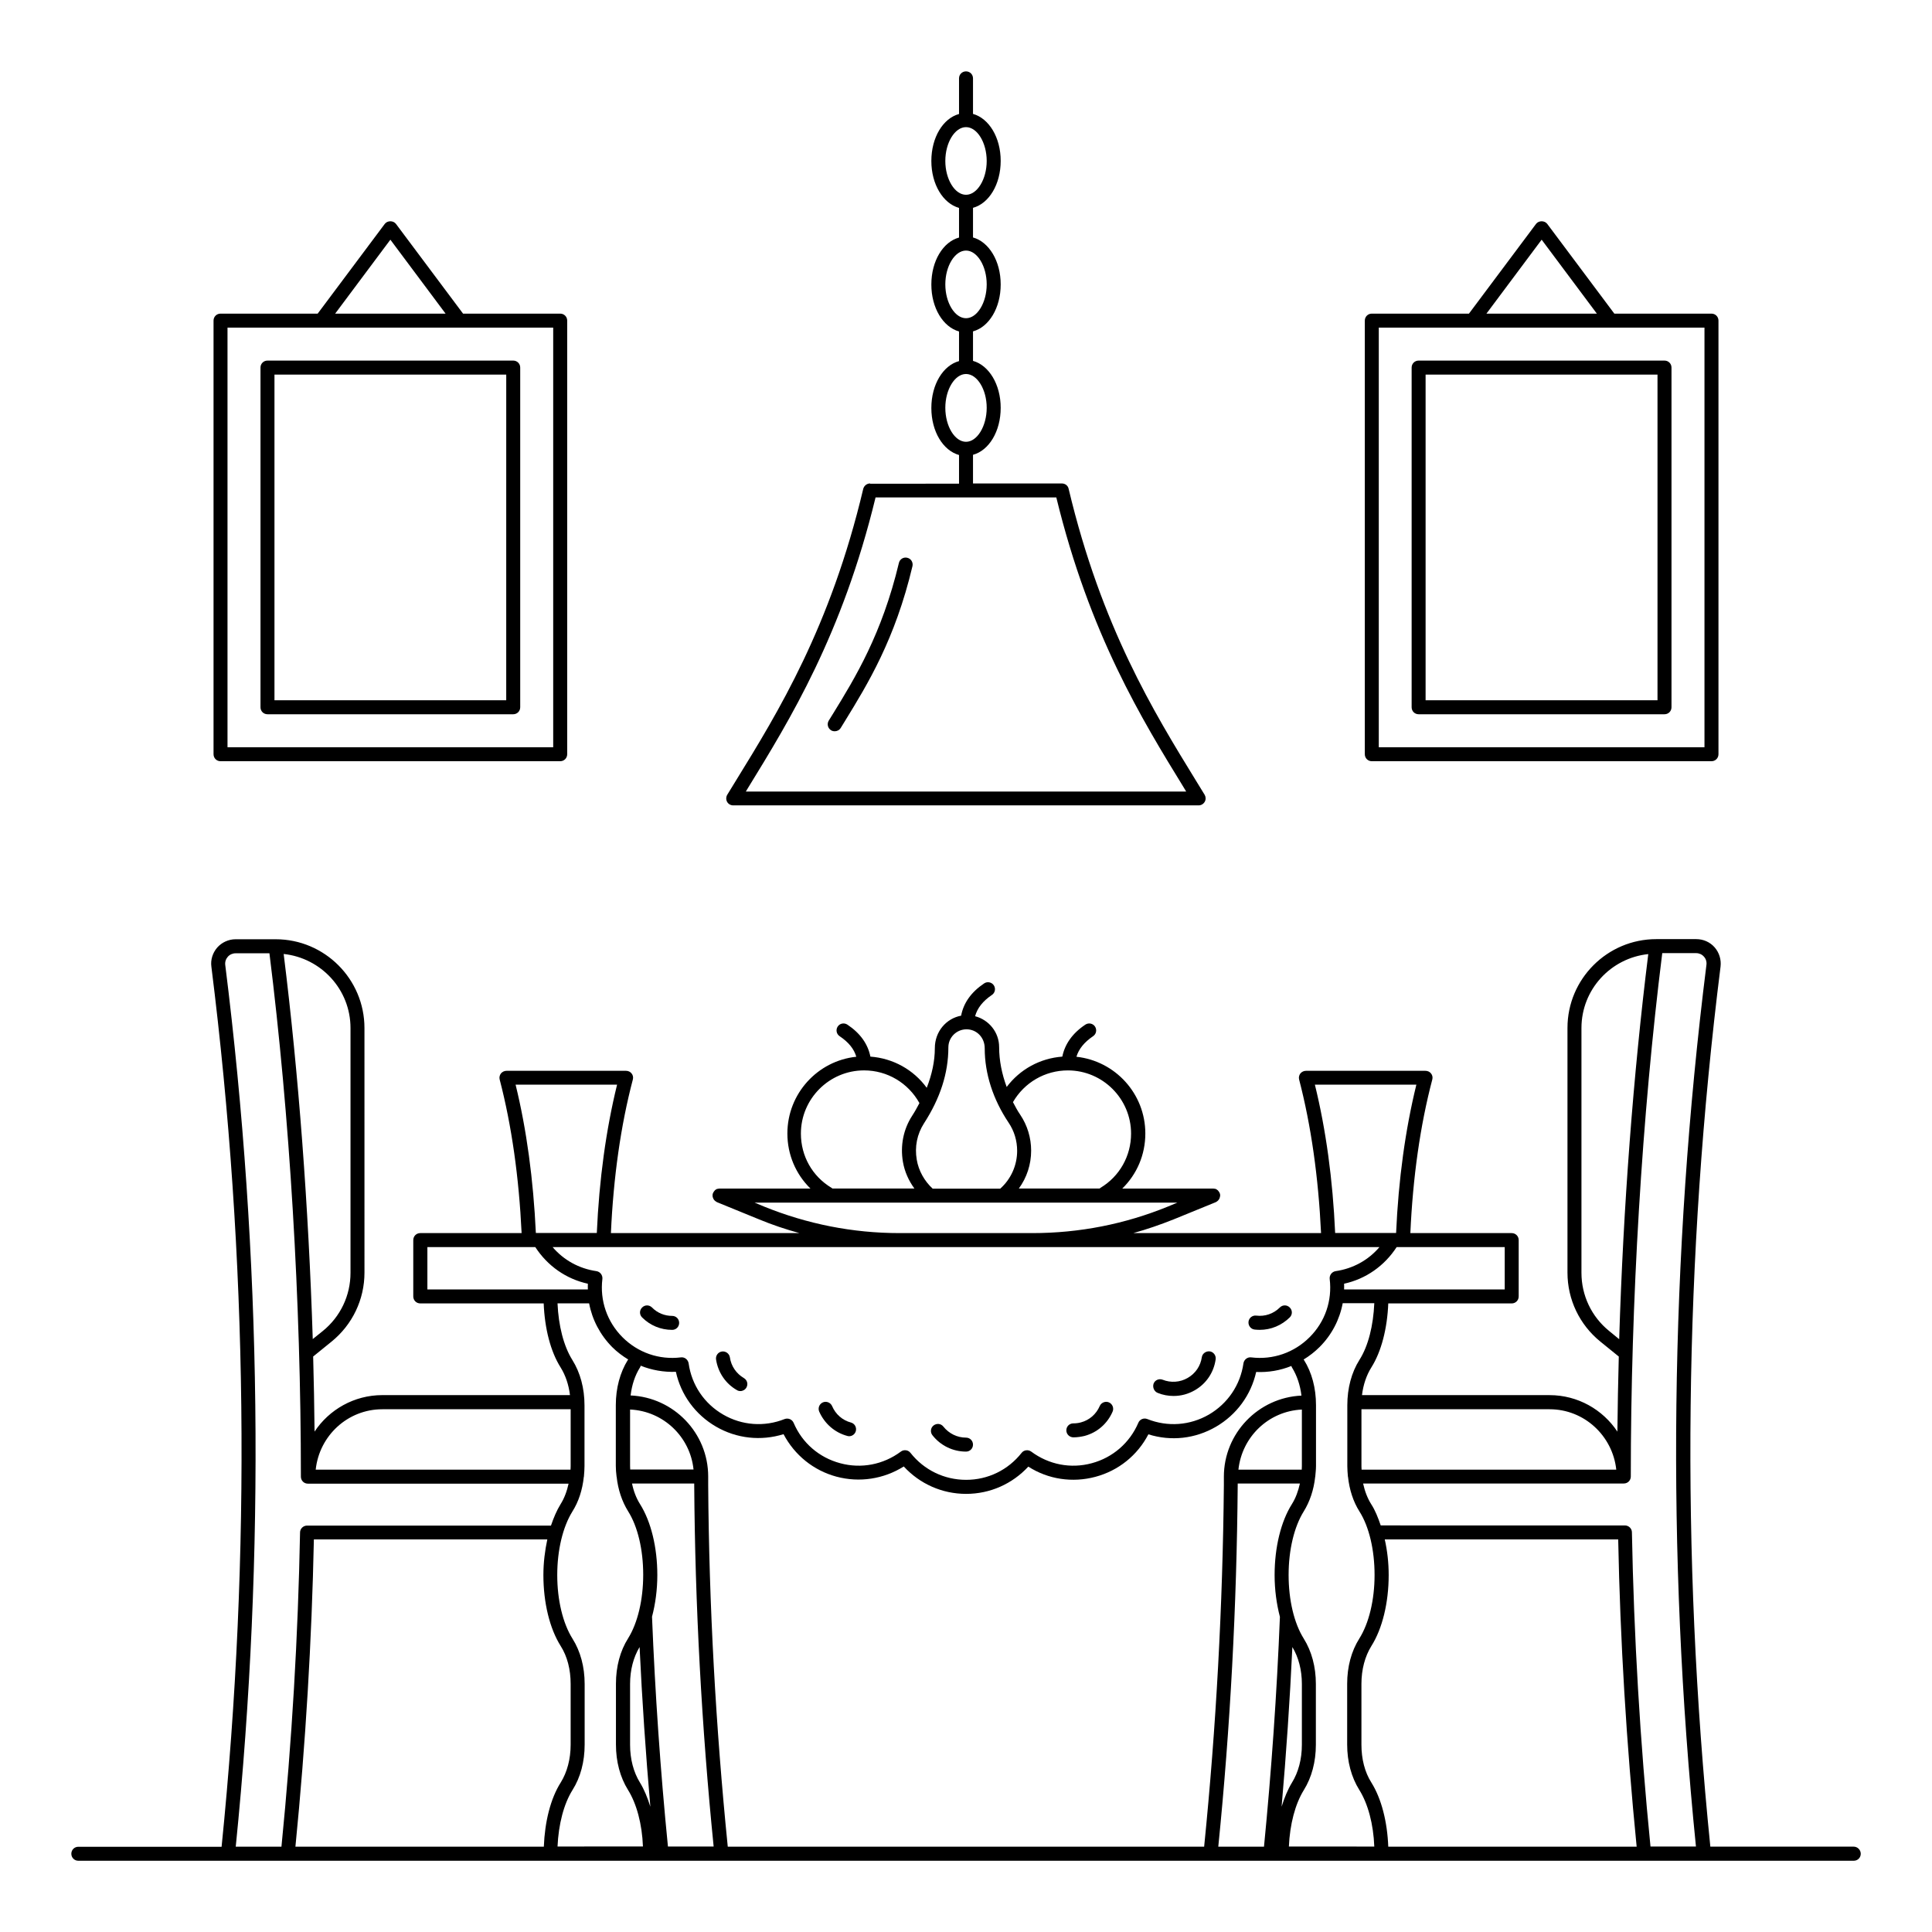 <?xml version="1.0" encoding="UTF-8"?>
<!-- Uploaded to: ICON Repo, www.svgrepo.com, Generator: ICON Repo Mixer Tools -->
<svg fill="#000000" width="800px" height="800px" version="1.1" viewBox="144 144 512 512" xmlns="http://www.w3.org/2000/svg">
 <g>
  <path d="m635.23 633.38h-37.973c-7.852-77.645-6.965-156.07 2.703-233.2 0.223-1.852-0.332-3.703-1.555-5.113-1.223-1.406-3-2.188-4.852-2.188h-10.633c-12.965 0-23.523 10.559-23.523 23.523v64.867c0 7.113 3.188 13.781 8.707 18.262l4.891 3.965c-0.184 6.668-0.297 13.262-0.371 19.895-3.852-5.816-10.484-9.668-17.965-9.668l-49.719-0.004c0.332-2.742 1.184-5.262 2.481-7.336 2.668-4.223 4.223-10.371 4.484-16.965h32.711c1.039 0 1.852-0.816 1.852-1.852v-14.93c0-1.039-0.816-1.852-1.852-1.852h-26.859c0.668-14.781 2.594-28.488 5.816-40.711 0.148-0.555 0.035-1.148-0.332-1.594-0.332-0.445-0.891-0.703-1.48-0.703h-31.672c-0.555 0-1.113 0.258-1.48 0.703-0.332 0.445-0.48 1.039-0.332 1.594 3.188 12.227 5.113 25.93 5.816 40.711h-49.758c3.594-1 7.148-2.223 10.668-3.629l11.152-4.555c0.223-0.109 0.406-0.223 0.594-0.406l0.074-0.074c0.148-0.148 0.223-0.297 0.332-0.48 0.035-0.074 0.035-0.109 0.074-0.184 0.035-0.148 0.074-0.332 0.109-0.48 0-0.035 0.035-0.074 0.035-0.109s-0.035-0.074-0.035-0.148v-0.223c0-0.074-0.074-0.148-0.074-0.223-0.035-0.074-0.074-0.184-0.109-0.258-0.074-0.109-0.148-0.223-0.223-0.332-0.074-0.074-0.109-0.148-0.184-0.223-0.109-0.074-0.184-0.148-0.297-0.223-0.074-0.035-0.148-0.109-0.258-0.148-0.109-0.035-0.258-0.074-0.406-0.074-0.074 0-0.148-0.035-0.258-0.035h-24.117c3.891-3.816 6.113-8.965 6.113-14.594 0-10.559-8-19.227-18.262-20.336 0.629-2.074 2.074-3.852 4.41-5.445 0.852-0.555 1.074-1.703 0.52-2.555-0.555-0.852-1.703-1.074-2.555-0.52-3.445 2.297-5.445 5.188-6.113 8.484-5.926 0.445-11.223 3.371-14.742 8.039-1.258-3.406-2-6.965-2-10.559 0-3.926-2.703-7.223-6.371-8.188 0.594-2.148 2.039-4 4.445-5.629 0.852-0.555 1.074-1.703 0.52-2.555-0.555-0.852-1.742-1.074-2.555-0.52-3.481 2.332-5.484 5.223-6.113 8.559-3.965 0.742-6.965 4.223-6.965 8.594 0 3.481-0.777 7-2.148 10.52-3.519-4.816-8.93-7.816-14.93-8.262-0.668-3.336-2.668-6.188-6.113-8.484-0.852-0.555-2-0.332-2.555 0.52-0.555 0.852-0.332 2 0.52 2.555 2.371 1.594 3.816 3.371 4.41 5.445-10.262 1.074-18.262 9.781-18.262 20.336 0 5.594 2.223 10.781 6.113 14.594h-24.117c-0.074 0-0.148 0.035-0.258 0.035-0.148 0.035-0.297 0.035-0.406 0.074-0.109 0.035-0.184 0.109-0.258 0.148-0.109 0.074-0.223 0.109-0.297 0.223-0.074 0.074-0.109 0.148-0.184 0.223-0.074 0.109-0.148 0.223-0.223 0.332-0.035 0.074-0.074 0.148-0.109 0.258-0.035 0.074-0.074 0.148-0.074 0.223v0.223c0 0.035-0.035 0.074-0.035 0.148 0 0.035 0.035 0.074 0.035 0.109 0 0.184 0.035 0.332 0.109 0.48 0.035 0.074 0.035 0.109 0.074 0.184 0.074 0.184 0.184 0.332 0.332 0.48l0.074 0.074c0.184 0.148 0.371 0.297 0.594 0.406l11.152 4.555c3.481 1.445 7.039 2.629 10.668 3.629h-49.957c0.668-14.781 2.594-28.488 5.816-40.711 0.148-0.555 0.035-1.148-0.332-1.594-0.332-0.445-0.891-0.703-1.48-0.703h-31.672c-0.555 0-1.113 0.258-1.48 0.703-0.332 0.445-0.48 1.039-0.332 1.594 3.188 12.227 5.113 25.93 5.816 40.711h-26.859c-1.039 0-1.852 0.816-1.852 1.852v14.93c0 1.039 0.816 1.852 1.852 1.852h32.711c0.258 6.633 1.816 12.742 4.484 16.965 1.297 2.074 2.148 4.594 2.481 7.336h-49.723c-7.484 0-14.113 3.852-17.965 9.668-0.074-6.594-0.184-13.227-0.371-19.895l4.891-3.965c5.519-4.484 8.707-11.152 8.707-18.262l-0.004-64.828c0-12.965-10.559-23.523-23.523-23.523h-10.633c-1.852 0-3.629 0.816-4.852 2.188-1.223 1.406-1.816 3.262-1.555 5.113 9.668 77.09 10.559 155.55 2.703 233.2h-37.969c-1.039 0-1.852 0.816-1.852 1.852 0 1.039 0.816 1.852 1.852 1.852h470.51c1.039 0 1.852-0.816 1.852-1.852-0.004-1.035-0.855-1.887-1.891-1.887zm-64.793-136.66c-4.668-3.777-7.336-9.41-7.336-15.41v-64.867c0-10.223 7.781-18.559 17.707-19.598-3.965 31.859-6.633 67.051-7.707 102.06zm-15.781 20.746c9.188 0 16.707 7.039 17.672 16.004h-67.496c0-0.297-0.035-0.594-0.035-0.891v-15.113zm-11.891-42.973v11.223h-42.566c0-0.48 0.035-1 0-1.52 5.777-1.258 10.707-4.742 13.93-9.707h1.629zm-50.309-43.047h26.895c-2.926 11.93-4.742 25.117-5.371 39.305h-16.152c-0.629-14.152-2.441-27.375-5.371-39.305zm-65.457-3.777c9.223 0 16.746 7.519 16.746 16.746 0 5.926-3.039 11.336-8.113 14.375-0.074 0.035-0.148 0.148-0.223 0.184h-21.41c2.113-2.891 3.262-6.371 3.262-10.039 0-3.406-1-6.707-2.891-9.52-0.742-1.074-1.332-2.223-1.926-3.336 2.996-5.188 8.48-8.41 14.555-8.41zm-38.117 14.004c4.262-6.594 6.445-13.262 6.445-20.117 0-2.629 2.148-4.777 4.816-4.777 2.668 0 4.816 2.148 4.816 5.039 0 6.707 2.188 13.52 6.336 19.707 1.48 2.188 2.258 4.777 2.258 7.445 0 3.852-1.629 7.484-4.484 10.039h-17.895c-2.188-2-3.742-4.777-4.223-7.668-0.59-3.445 0.074-6.781 1.93-9.668zm-32.637 2.738c0-9.223 7.519-16.746 16.746-16.746 6.148 0 11.707 3.336 14.668 8.668-0.594 1.113-1.184 2.223-1.891 3.297-2.371 3.629-3.223 7.965-2.481 12.301 0.445 2.555 1.52 4.965 3.039 7.039h-21.746c-0.074-0.074-0.109-0.148-0.223-0.184-5.078-3.039-8.113-8.41-8.113-14.375zm-9.855 19.301-2.406-1h112.02l-2.406 1c-11.484 4.703-23.598 7.074-36.008 7.074h-35.191c-12.414 0.004-24.527-2.406-36.012-7.074zm36.008 10.781h127.17c-2.926 3.445-7 5.703-11.594 6.371-1 0.148-1.703 1.074-1.594 2.074 0.703 5.742-1.223 11.371-5.336 15.449-4.074 4.074-9.707 6.039-15.449 5.336-1-0.148-1.926 0.594-2.074 1.594-0.816 5.703-4.148 10.633-9.148 13.559-5 2.891-10.93 3.336-16.336 1.184-0.926-0.371-2 0.074-2.371 1-2.258 5.297-6.777 9.223-12.336 10.707-5.559 1.52-11.41 0.371-16.039-3.074-0.816-0.594-1.965-0.445-2.555 0.332-3.594 4.555-8.93 7.148-14.707 7.148s-11.152-2.594-14.742-7.148c-0.371-0.48-0.891-0.703-1.445-0.703-0.371 0-0.777 0.109-1.113 0.371-4.629 3.445-10.484 4.594-16.078 3.074-5.559-1.48-10.078-5.371-12.336-10.707-0.406-0.926-1.445-1.332-2.371-1-5.371 2.148-11.336 1.703-16.301-1.184-5-2.891-8.336-7.816-9.148-13.559-0.148-1-1.074-1.742-2.074-1.594-5.742 0.703-11.371-1.258-15.449-5.336-4.074-4.074-6.039-9.707-5.336-15.449 0.109-1-0.594-1.926-1.594-2.074-4.594-0.668-8.668-2.926-11.594-6.371zm-71.422 43.047c8.816 0.406 15.93 7.223 16.816 15.891h-16.781c0-0.297-0.035-0.594-0.035-0.926zm-30.34-86.094h26.895c-2.926 11.93-4.742 25.117-5.371 39.305h-16.152c-0.668-14.152-2.445-27.375-5.371-39.305zm-23.375 54.27v-11.223h28.598c3.223 4.965 8.148 8.445 13.93 9.707-0.035 0.52 0 1 0 1.52zm-11.93 31.75h49.898v15.113c0 0.297-0.035 0.594-0.035 0.891h-67.531c0.961-9.004 8.48-16.004 17.668-16.004zm-8.445-101.02v64.867c0 6-2.668 11.633-7.336 15.41l-2.668 2.148c-1.113-35.008-3.742-70.199-7.707-102.06 9.93 1.074 17.711 9.41 17.711 19.633zm-18.301 216.94h-12.113c7.852-77.793 6.891-156.4-2.777-233.64-0.109-0.816 0.148-1.594 0.668-2.188 0.52-0.594 1.258-0.926 2.074-0.926h8.965c5.371 42.973 8.336 92.168 8.336 138.7 0 1.039 0.816 1.852 1.852 1.852h69.09c-0.445 2-1.113 3.852-2.148 5.484-1 1.629-1.816 3.555-2.519 5.629h-64.645c-1 0-1.852 0.816-1.852 1.816-0.52 27.336-2.152 55.344-4.93 83.277zm69.535 0h-65.832c2.703-27.301 4.336-54.641 4.891-81.426h61.863c-0.629 2.965-1.039 6.113-1.039 9.445 0 7.336 1.668 14.188 4.594 18.82 1.742 2.742 2.629 6.223 2.629 10.039v16.078c0 3.816-0.926 7.297-2.629 10.039-2.699 4.258-4.219 10.371-4.477 17.004zm3.629 0c0.258-5.926 1.668-11.336 3.965-15.004 2.113-3.336 3.223-7.484 3.223-12.039v-16.078c0-4.519-1.113-8.668-3.223-12.004-2.555-4.074-4.039-10.223-4.039-16.855 0-6.633 1.48-12.742 4-16.816 1.668-2.629 2.668-5.742 3.039-9.188 0-0.035 0.035-0.074 0.035-0.109v-0.074c0.074-0.891 0.148-1.777 0.148-2.668v-16.113c0-4.519-1.113-8.668-3.223-12.039-2.297-3.668-3.668-9.074-3.926-15.004h8.371c0.816 4.336 2.926 8.371 6.113 11.594 1.297 1.297 2.742 2.371 4.262 3.297l-0.109 0.109c-2.074 3.336-3.188 7.484-3.188 11.965v16.113c0 0.926 0.074 1.816 0.184 2.703v0.074c0 0.035 0.035 0.074 0.035 0.109 0.371 3.406 1.406 6.519 3.039 9.148 2.555 4.039 4 10.188 4 16.816 0 6.668-1.48 12.816-4 16.855-2.113 3.336-3.223 7.484-3.223 12.039v16.113c0 4.519 1.113 8.668 3.188 12.004 2.297 3.668 3.742 9.074 3.965 15.004l-22.637 0.008zm21.855-16.969c-1.703-2.742-2.629-6.223-2.629-10.039v-16.113c0-3.703 0.891-7.074 2.519-9.781 0.668 14.113 1.629 28.266 2.852 42.305-0.742-2.371-1.629-4.555-2.742-6.371zm7.41 16.969c-2-20.117-3.406-40.602-4.223-60.938 0.891-3.371 1.406-7.148 1.406-11.039 0-7.336-1.668-14.188-4.594-18.82-1-1.594-1.703-3.445-2.113-5.445h16.484v0.406c0.223 31.895 1.965 64.125 5.148 95.797h-12.109zm142.1 0h-126.25c-3.188-31.672-4.965-63.902-5.188-95.836v-2.258c0-11.559-9.148-20.969-20.559-21.484 0.332-2.777 1.148-5.297 2.481-7.41 0.109-0.148 0.148-0.297 0.184-0.48 2.926 1.184 6.113 1.742 9.336 1.629 1.332 6.113 5.148 11.336 10.633 14.523s11.93 3.852 17.895 2c2.926 5.559 7.965 9.633 14.039 11.262 6.113 1.629 12.52 0.629 17.82-2.703 4.262 4.629 10.188 7.262 16.523 7.262 6.336 0 12.227-2.629 16.484-7.223 5.262 3.371 11.668 4.336 17.781 2.703 6.113-1.629 11.152-5.703 14.039-11.262 6 1.891 12.41 1.184 17.895-2 5.484-3.188 9.297-8.41 10.668-14.523 3.223 0.148 6.41-0.406 9.336-1.594 0.035 0.148 0.074 0.297 0.184 0.445 1.297 2.113 2.148 4.629 2.481 7.41-11.41 0.52-20.559 9.965-20.559 21.484v2.258c-0.297 31.895-2.039 64.121-5.227 95.797zm25.895-115.84v15.004c0 0.297-0.035 0.594-0.035 0.926h-16.781c0.926-8.707 8-15.523 16.816-15.93zm-10.039 115.84h-12.113c3.188-31.672 4.891-63.902 5.148-95.836v-0.406h16.484c-0.445 2-1.113 3.852-2.113 5.445-2.926 4.629-4.594 11.484-4.594 18.82 0 3.926 0.52 7.668 1.406 11.078-0.809 20.332-2.254 40.816-4.219 60.898zm4.668-10.598c1.223-14.004 2.188-28.152 2.852-42.305 1.629 2.703 2.519 6.074 2.519 9.781v16.113c0 3.816-0.926 7.297-2.629 10.039-1.109 1.816-2 4-2.742 6.371zm1.926 10.598c0.258-5.926 1.668-11.297 3.965-15.004 2.074-3.336 3.188-7.484 3.188-12.004v-16.113c0-4.519-1.113-8.668-3.223-12.039-2.555-4.074-4-10.223-4-16.855 0-6.633 1.48-12.781 4-16.816 1.629-2.629 2.668-5.742 3.039-9.148 0-0.035 0.035-0.074 0.035-0.148v-0.074c0.074-0.891 0.184-1.777 0.184-2.703v-16.113c0-4.519-1.113-8.668-3.188-11.965-0.035-0.035-0.074-0.074-0.109-0.109 1.52-0.926 2.965-2.039 4.262-3.336 3.223-3.223 5.297-7.262 6.113-11.594h8.371c-0.258 5.926-1.594 11.336-3.926 15.004-2.113 3.336-3.223 7.519-3.223 12.039v16.113c0 0.926 0.074 1.777 0.148 2.668v0.074c0 0.035 0.035 0.074 0.035 0.109 0.371 3.406 1.371 6.559 3.039 9.188 2.555 4.039 4 10.188 4 16.816 0 6.633-1.48 12.781-4.039 16.855-2.113 3.336-3.223 7.484-3.223 12.004v16.078c0 4.519 1.113 8.668 3.223 12.039 2.297 3.668 3.742 9.074 3.965 15.004l-22.637-0.008zm26.34 0c-0.258-6.633-1.816-12.742-4.484-17.004-1.742-2.742-2.629-6.223-2.629-10.039v-16.078c0-3.816 0.926-7.297 2.629-10.039 2.926-4.629 4.594-11.52 4.594-18.82 0-3.297-0.371-6.484-1.039-9.445h61.863c0.52 26.785 2.188 54.16 4.891 81.426zm69.496 0c-2.777-27.895-4.41-55.902-4.926-83.312 0-1-0.852-1.816-1.852-1.816l-64.719-0.004c-0.703-2.074-1.48-4.039-2.519-5.629-1-1.594-1.703-3.445-2.148-5.484h69.09c1.039 0 1.852-0.816 1.852-1.852 0-46.527 2.965-95.688 8.336-138.7h8.965c0.816 0 1.555 0.332 2.074 0.926 0.555 0.594 0.777 1.406 0.668 2.188-9.668 77.238-10.633 155.85-2.777 233.64h-12.043z"/>
  <path d="m322.13 496.43c1.039 0 1.852-0.816 1.852-1.852 0-1.039-0.816-1.852-1.852-1.852-2 0-3.926-0.777-5.336-2.223-0.742-0.742-1.891-0.742-2.629 0-0.742 0.742-0.742 1.891 0 2.629 2.148 2.148 4.965 3.297 7.965 3.297z"/>
  <path d="m339.28 512.39c0.297 0.184 0.594 0.258 0.926 0.258 0.629 0 1.258-0.332 1.594-0.926 0.52-0.891 0.223-2-0.668-2.519-2-1.184-3.371-3.148-3.703-5.484-0.148-1-1.113-1.703-2.113-1.555-1 0.148-1.703 1.074-1.555 2.113 0.52 3.41 2.519 6.41 5.519 8.113z"/>
  <path d="m368.55 524.54c0.148 0.035 0.332 0.074 0.48 0.074 0.816 0 1.555-0.555 1.777-1.371 0.258-1-0.332-2-1.297-2.258-2.258-0.594-4.074-2.188-5-4.371-0.406-0.926-1.52-1.371-2.445-0.965s-1.371 1.48-0.965 2.445c1.41 3.188 4.117 5.555 7.449 6.445z"/>
  <path d="m400 528.69c1.039 0 1.852-0.816 1.852-1.852 0-1.039-0.816-1.852-1.852-1.852-2.332 0-4.519-1.074-6-2.926-0.629-0.816-1.777-0.926-2.594-0.297s-0.926 1.816-0.297 2.594c2.148 2.738 5.406 4.332 8.891 4.332z"/>
  <path d="m428.48 524.91c1 0 1.965-0.148 2.926-0.371 3.371-0.891 6.074-3.262 7.445-6.445 0.406-0.926-0.035-2.039-0.965-2.445-0.926-0.406-2.039 0.035-2.445 0.965-0.926 2.148-2.742 3.742-5 4.336-0.668 0.184-1.332 0.258-2 0.258-1.039 0-1.852 0.816-1.852 1.852 0.004 1.035 0.855 1.852 1.891 1.852z"/>
  <path d="m450.79 513.13c1.371 0.555 2.777 0.816 4.223 0.816 2 0 3.891-0.52 5.629-1.52 3.039-1.742 5.039-4.742 5.519-8.188 0.148-1-0.555-1.965-1.555-2.113-1-0.109-1.965 0.555-2.113 1.555-0.332 2.297-1.668 4.297-3.742 5.484-2.039 1.184-4.484 1.332-6.633 0.48-0.965-0.371-2.039 0.074-2.406 1.039-0.328 0.965 0.152 2.074 1.078 2.445z"/>
  <path d="m476.5 496.35c0.445 0.035 0.891 0.074 1.332 0.074 3 0 5.816-1.184 7.965-3.297 0.742-0.742 0.742-1.891 0-2.629-0.742-0.742-1.891-0.742-2.629 0-1.668 1.668-3.965 2.445-6.262 2.148-1.039-0.109-1.926 0.629-2.039 1.629-0.109 1.039 0.633 1.965 1.633 2.074z"/>
  <path d="m374.59 272.12c-0.852 0-1.594 0.594-1.816 1.406-8.668 36.602-22.559 59.199-33.746 77.348l-2.297 3.742c-0.332 0.555-0.371 1.297-0.035 1.891 0.332 0.594 0.965 0.926 1.629 0.926h123.32c0.668 0 1.297-0.371 1.629-0.965s0.297-1.297-0.035-1.852l-2.297-3.742c-11.152-18.152-25.043-40.75-33.746-77.348-0.184-0.852-0.926-1.406-1.816-1.406h-23.523v-7.594c4.223-1.148 7.336-6.188 7.336-12.445 0-6.223-3.113-11.262-7.336-12.445v-7.82c4.223-1.148 7.336-6.188 7.336-12.445 0-6.223-3.113-11.262-7.336-12.445v-7.852c4.223-1.148 7.336-6.188 7.336-12.445 0-6.223-3.113-11.262-7.336-12.445v-9.418c0-1.039-0.816-1.855-1.852-1.855-1.039 0-1.852 0.816-1.852 1.852v9.445c-4.223 1.148-7.336 6.188-7.336 12.445 0 6.223 3.113 11.262 7.336 12.445v7.852c-4.223 1.148-7.336 6.188-7.336 12.445 0 6.223 3.113 11.262 7.336 12.445v7.852c-4.223 1.148-7.336 6.188-7.336 12.445 0 6.223 3.113 11.262 7.336 12.445v7.594l-23.562 0.02zm19.93-85.465c0-4.852 2.519-8.965 5.484-8.965s5.484 4.113 5.484 8.965c-0.004 4.856-2.523 8.965-5.484 8.965-2.965 0-5.484-4.109-5.484-8.965zm0 32.711c0-4.852 2.519-8.965 5.484-8.965s5.484 4.113 5.484 8.965c-0.004 4.856-2.523 8.965-5.484 8.965-2.965 0-5.484-4.109-5.484-8.965zm0 32.711c0-4.852 2.519-8.965 5.484-8.965s5.484 4.113 5.484 8.965c-0.004 4.852-2.523 9.004-5.484 9.004-2.965 0-5.484-4.113-5.484-9.004zm29.414 23.746c8.855 36.34 22.707 58.863 33.859 77.016l0.555 0.926h-116.69l0.555-0.926c11.152-18.152 25.004-40.676 33.82-77.016z"/>
  <path d="m363.62 334.98c-0.52 0.891-0.258 2 0.629 2.555 0.297 0.184 0.629 0.258 0.965 0.258 0.629 0 1.223-0.297 1.594-0.891l1.184-1.926c5.891-9.594 13.227-21.523 17.82-40.934 0.223-1-0.371-2-1.371-2.223-1-0.258-2 0.371-2.223 1.371-4.484 18.82-11.633 30.488-17.375 39.824z"/>
  <path d="m597.56 345.73c1.039 0 1.852-0.816 1.852-1.852v-114.91c0-1.039-0.816-1.852-1.852-1.852h-25.746l-17.781-23.781c-0.703-0.926-2.258-0.926-2.965 0l-17.781 23.781h-25.746c-1.039 0-1.852 0.816-1.852 1.852v114.91c0 1.039 0.816 1.852 1.852 1.852zm-45.008-138.21 14.633 19.598h-29.266zm-43.16 23.305h86.312v111.21h-86.312z"/>
  <path d="m585.11 239.56h-65.16c-1.039 0-1.852 0.816-1.852 1.852v90.02c0 1.039 0.816 1.852 1.852 1.852h65.16c1.039 0 1.852-0.816 1.852-1.852v-90.02c0-1.039-0.816-1.852-1.852-1.852zm-1.855 90.02h-61.457v-86.312h61.457z"/>
  <path d="m292.46 345.73c1.039 0 1.852-0.816 1.852-1.852v-114.91c0-1.039-0.816-1.852-1.852-1.852h-25.746l-17.781-23.781c-0.703-0.926-2.258-0.926-2.965 0l-17.781 23.781h-25.746c-1.039 0-1.852 0.816-1.852 1.852v114.91c0 1.039 0.816 1.852 1.852 1.852zm-45.008-138.21 14.633 19.598h-29.266zm-43.16 23.305h86.312v111.21h-86.312z"/>
  <path d="m280.01 239.56h-65.125c-1.039 0-1.852 0.816-1.852 1.852v90.02c0 1.039 0.816 1.852 1.852 1.852h65.125c1.039 0 1.852-0.816 1.852-1.852v-90.02c0-1.039-0.816-1.852-1.852-1.852zm-1.855 90.02h-61.418v-86.312h61.422z"/>
 </g>
</svg>